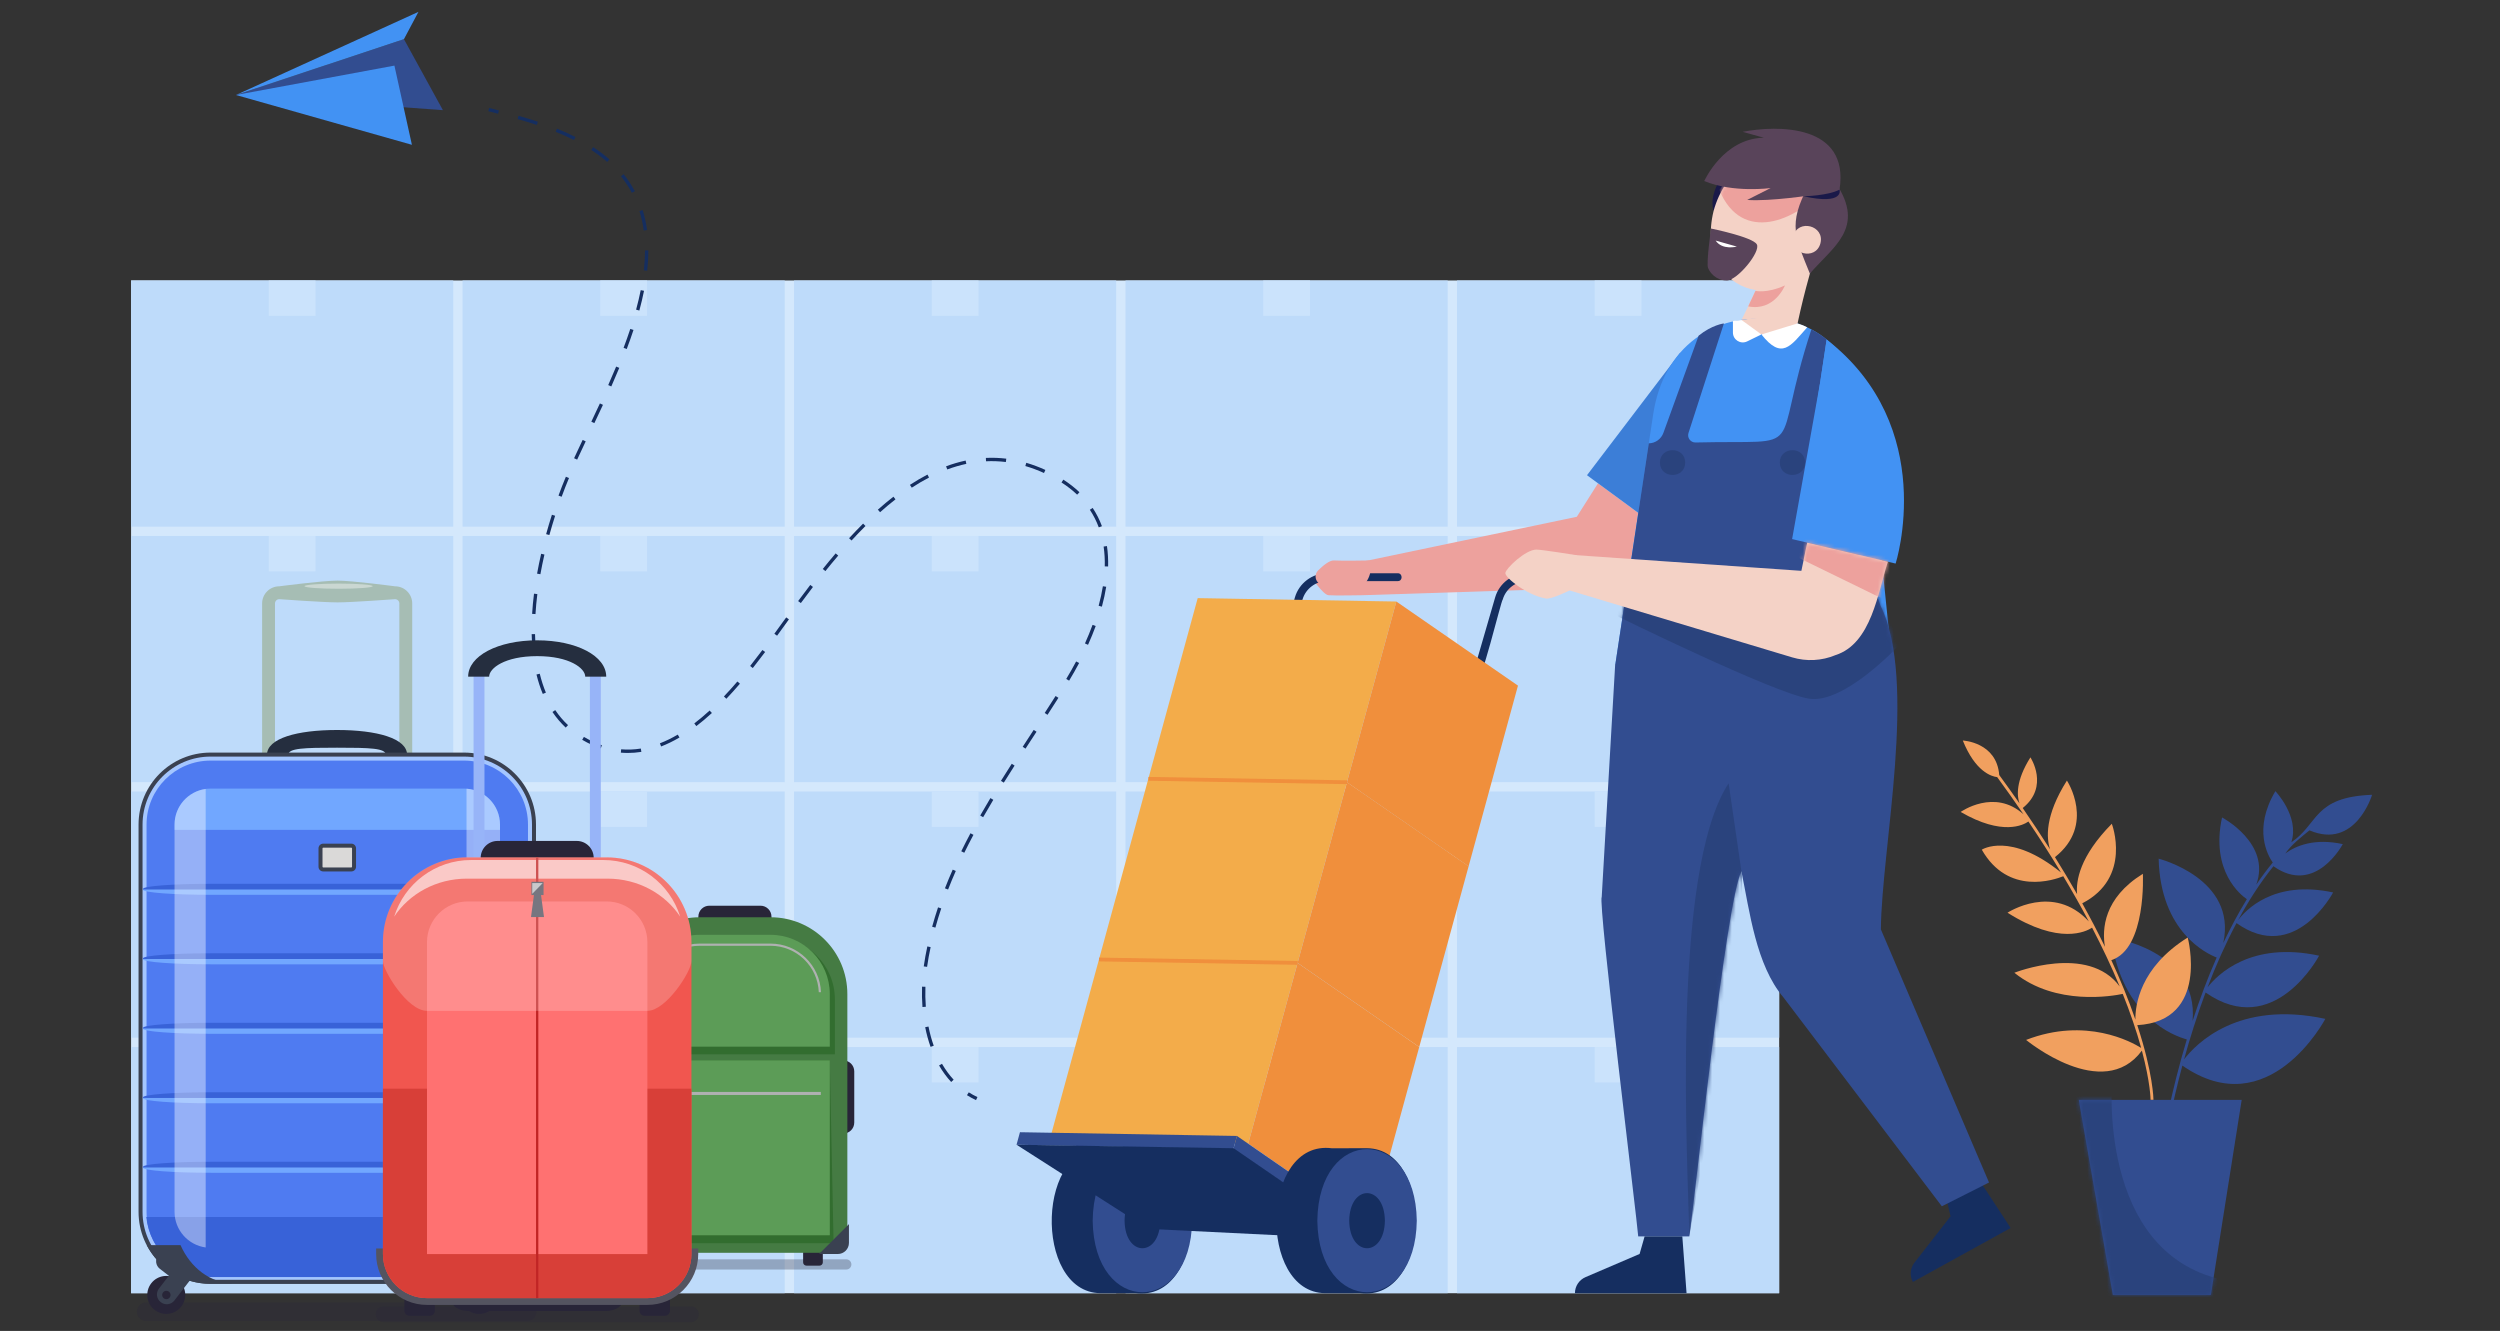 <svg width="633" height="337" viewBox="0 0 633 337" fill="none" xmlns="http://www.w3.org/2000/svg">
<rect x="0" y="0" width="633" height="337" fill="#333333" stroke="none"/>
<path d="M450.486 71.016H33.187V327.442H450.486V71.016Z" fill="#D4E8FC"/>
<path d="M114.761 265.108H33.187V327.442H114.761V265.108Z" fill="#BEDBFA"/>
<path d="M79.894 265.108H68.053V274.069H79.894V265.108Z" fill="#CBE3FC"/>
<path d="M198.692 265.108H117.118V327.442H198.692V265.108Z" fill="#BEDBFA"/>
<path d="M163.826 265.108H151.984V274.069H163.826V265.108Z" fill="#CBE3FC"/>
<path d="M282.623 265.108H201.049V327.442H282.623V265.108Z" fill="#BEDBFA"/>
<path d="M247.757 265.108H235.916V274.069H247.757V265.108Z" fill="#CBE3FC"/>
<path d="M366.555 265.108H284.981V327.442H366.555V265.108Z" fill="#BEDBFA"/>
<path d="M331.688 265.108H319.847V274.069H331.688V265.108Z" fill="#CBE3FC"/>
<path d="M450.486 265.108H368.912V327.442H450.486V265.108Z" fill="#BEDBFA"/>
<path d="M415.619 265.108H403.778V274.069H415.619V265.108Z" fill="#CBE3FC"/>
<path d="M114.761 200.411H33.187V262.744H114.761V200.411Z" fill="#BEDBFA"/>
<path d="M79.894 200.411H68.053V209.371H79.894V200.411Z" fill="#CBE3FC"/>
<path d="M198.692 200.411H117.118V262.744H198.692V200.411Z" fill="#BEDBFA"/>
<path d="M163.826 200.411H151.984V209.371H163.826V200.411Z" fill="#CBE3FC"/>
<path d="M282.623 200.411H201.049V262.744H282.623V200.411Z" fill="#BEDBFA"/>
<path d="M247.757 200.411H235.916V209.371H247.757V200.411Z" fill="#CBE3FC"/>
<path d="M366.555 200.411H284.981V262.744H366.555V200.411Z" fill="#BEDBFA"/>
<path d="M331.688 200.411H319.847V209.371H331.688V200.411Z" fill="#CBE3FC"/>
<path d="M450.486 200.411H368.912V262.744H450.486V200.411Z" fill="#BEDBFA"/>
<path d="M415.619 200.411H403.778V209.371H415.619V200.411Z" fill="#CBE3FC"/>
<path d="M114.761 135.713H33.187V198.047H114.761V135.713Z" fill="#BEDBFA"/>
<path d="M79.894 135.713H68.053V144.673H79.894V135.713Z" fill="#CBE3FC"/>
<path d="M198.692 135.713H117.118V198.047H198.692V135.713Z" fill="#BEDBFA"/>
<path d="M163.826 135.713H151.984V144.673H163.826V135.713Z" fill="#CBE3FC"/>
<path d="M282.623 135.713H201.049V198.047H282.623V135.713Z" fill="#BEDBFA"/>
<path d="M247.757 135.713H235.916V144.673H247.757V135.713Z" fill="#CBE3FC"/>
<path d="M366.555 135.713H284.981V198.047H366.555V135.713Z" fill="#BEDBFA"/>
<path d="M331.688 135.713H319.847V144.673H331.688V135.713Z" fill="#CBE3FC"/>
<path d="M450.486 135.713H368.912V198.047H450.486V135.713Z" fill="#BEDBFA"/>
<path d="M415.619 135.713H403.778V144.673H415.619V135.713Z" fill="#CBE3FC"/>
<path d="M114.761 71.016H33.187V133.349H114.761V71.016Z" fill="#BEDBFA"/>
<path d="M79.894 71.016H68.053V79.976H79.894V71.016Z" fill="#CBE3FC"/>
<path d="M198.692 71.016H117.118V133.349H198.692V71.016Z" fill="#BEDBFA"/>
<path d="M163.826 71.016H151.984V79.976H163.826V71.016Z" fill="#CBE3FC"/>
<path d="M282.623 71.016H201.049V133.349H282.623V71.016Z" fill="#BEDBFA"/>
<path d="M247.757 71.016H235.916V79.976H247.757V71.016Z" fill="#CBE3FC"/>
<path d="M366.555 71.016H284.981V133.349H366.555V71.016Z" fill="#BEDBFA"/>
<path d="M331.688 71.016H319.847V79.976H331.688V71.016Z" fill="#CBE3FC"/>
<path d="M450.486 71.016H368.912V133.349H450.486V71.016Z" fill="#BEDBFA"/>
<path d="M415.619 71.016H403.778V79.976H415.619V71.016Z" fill="#CBE3FC"/>
<path d="M492.841 303.47L493.877 307.968L484.729 319.716C483.64 321.116 483.489 323.03 484.346 324.583L509.089 310.926L501.203 298.855L492.841 303.47Z" fill="#152E60"/>
<path d="M344.915 150.71C344.915 150.71 337.788 150.85 336.375 150.71C334.961 150.57 332.054 146.142 332.054 146.142L346.02 145.363L344.915 150.71Z" fill="#EDA19D"/>
<path d="M404.617 122.372L399.245 130.848L342.631 142.696L344.915 150.71L396.941 149.032C402.987 149.164 408.441 144.99 413.042 141.542L414.81 129.86L404.617 122.372Z" fill="#EDA19D"/>
<path d="M439.054 41.089C437.856 41.785 432.25 48.319 433.886 53.396L441.235 44.347L439.054 41.089Z" fill="#1A1949"/>
<path d="M460.915 60.471C454.916 82.012 428.559 75.109 433.886 53.395C439.885 31.855 466.242 38.758 460.915 60.471Z" fill="#F4D2C6"/>
<mask id="mask0_40_44784" style="mask-type:luminance" maskUnits="userSpaceOnUse" x="433" y="40" width="29" height="34">
<path d="M460.915 60.471C454.916 82.012 428.559 75.109 433.886 53.395C439.885 31.855 466.242 38.758 460.915 60.471Z" fill="white"/>
</mask>
<g mask="url(#mask0_40_44784)">
<path d="M435.297 48.007C441.087 62.104 454.998 55.498 461.237 48.386L439.903 42.356L435.297 48.007Z" fill="#EDA19D"/>
</g>
<path d="M461.168 59.38C461.168 59.38 453.2 84.418 453.908 92.64C453.908 92.64 444.827 92.987 437.209 88.268C437.209 88.268 448.108 67.965 448.39 62.726L461.168 59.38Z" fill="#F4D2C6"/>
<path d="M444.484 73.648C444.484 73.648 447.365 74.358 451.95 72.269C451.95 72.269 449.336 78.907 442.639 77.575L444.484 73.648Z" fill="#EDA19D"/>
<path d="M457.878 47.062C452.571 56.891 454.592 60.154 458.256 69.273C464.149 62.42 472.396 57.737 464.9 46.456L457.878 47.062Z" fill="#59445A"/>
<path d="M460.931 61.616C459.732 66.117 452.88 64.323 454.04 59.812C455.24 55.311 462.091 57.105 460.931 61.616Z" fill="#F4D2C6"/>
<path d="M459.194 49.343C459.194 49.343 448.277 51.051 442.382 50.623L448.323 47.619C448.323 47.619 438.853 48.9 431.519 45.839C431.519 45.839 436.361 35.017 446.614 34.874L441.235 33.379C449.874 31.683 468.395 31.312 465.766 48.012L459.194 49.343Z" fill="#59445A"/>
<path d="M456.667 49.701C456.667 49.701 462.927 49.563 465.766 48.012C465.766 48.012 467.139 52.001 456.667 49.701Z" fill="#1A1949"/>
<path d="M425.438 89.296L401.828 120.323L416.155 130.848L425.438 89.296Z" fill="#3C7ED7"/>
<path d="M418.599 104.833C421.179 87.67 434.282 79.065 448.972 80.97C460.635 80.969 470.632 91.013 472.724 104.833L479.106 168.082H409.025L418.599 104.833Z" fill="#4292F3"/>
<path d="M408.97 168.082L409.025 168.08L417.475 112.256C419.134 112.226 420.603 111.175 421.169 109.615L430.093 84.996C433.468 82.253 436.494 81.889 436.494 81.889L427.524 109.634C427.136 110.836 428.046 112.062 429.308 112.039C458.852 111.296 447.948 116.087 458.644 83.403C458.644 83.403 460.971 84.606 462.505 85.967L459.421 106.361C456.945 113.505 474.118 146.375 476.135 153.343C485.63 172.487 476.399 214.759 476.237 235.321C476.235 235.32 503.621 299.405 503.621 299.405L491.674 305.43L451.585 252.56C444.625 244.401 443.003 230.735 440.925 220.586C436.987 228.449 429.243 302.747 427.733 313.063H414.796C414.583 309.534 404.547 228.399 405.556 227.092C405.555 227.094 408.97 168.082 408.97 168.082Z" fill="#324D90"/>
<mask id="mask1_40_44784" style="mask-type:luminance" maskUnits="userSpaceOnUse" x="405" y="81" width="99" height="233">
<path d="M408.97 168.082L409.025 168.08L417.475 112.256C419.134 112.226 420.603 111.175 421.169 109.615L430.093 84.996C433.468 82.253 436.494 81.889 436.494 81.889L427.524 109.634C427.136 110.836 428.046 112.062 429.308 112.039C458.852 111.296 447.948 116.087 458.644 83.403C458.644 83.403 460.971 84.606 462.505 85.967L459.421 106.361C456.945 113.505 474.118 146.375 476.135 153.343C485.63 172.487 476.399 214.759 476.237 235.321C476.235 235.32 503.621 299.405 503.621 299.405L491.674 305.43L451.585 252.56C444.625 244.401 443.003 230.735 440.925 220.586C436.987 228.449 429.243 302.747 427.733 313.063H414.796C414.583 309.534 404.547 228.399 405.556 227.092C405.555 227.094 408.97 168.082 408.97 168.082Z" fill="white"/>
</mask>
<g mask="url(#mask1_40_44784)">
<path d="M440.925 220.586L437.689 198.323C422.961 220.754 427.426 295.353 427.733 313.063C430.146 298.035 442.636 234.689 440.925 220.586Z" fill="#2A437D"/>
</g>
<mask id="mask2_40_44784" style="mask-type:luminance" maskUnits="userSpaceOnUse" x="405" y="81" width="99" height="233">
<path d="M408.97 168.082L409.025 168.08L417.475 112.256C419.134 112.226 420.603 111.175 421.169 109.615L430.093 84.996C433.468 82.253 436.494 81.889 436.494 81.889L427.524 109.634C427.136 110.836 428.046 112.062 429.308 112.039C458.852 111.296 447.948 116.087 458.644 83.403C458.644 83.403 460.971 84.606 462.505 85.967L459.421 106.361C456.945 113.505 474.118 146.375 476.135 153.343C485.63 172.487 476.399 214.759 476.237 235.321C476.235 235.32 503.621 299.405 503.621 299.405L491.674 305.43L451.585 252.56C444.625 244.401 443.003 230.735 440.925 220.586C436.987 228.449 429.243 302.747 427.733 313.063H414.796C414.583 309.534 404.547 228.399 405.556 227.092C405.555 227.094 408.97 168.082 408.97 168.082Z" fill="white"/>
</mask>
<g mask="url(#mask2_40_44784)">
<path d="M409.025 155.787C409.025 155.787 449.212 175.566 458.09 176.915C466.968 178.263 480.566 163.654 480.566 163.654L475.846 147.022L455.393 161.406L409.767 149.944L409.025 155.787Z" fill="#2A437D"/>
</g>
<path d="M416.413 313.063L415.146 317.501L401.461 323.367C399.831 324.065 398.774 325.668 398.774 327.442H427.036L425.964 313.063H416.413Z" fill="#152E60"/>
<path d="M450.645 117.122C450.663 121.308 457.028 121.308 457.046 117.122C457.028 112.936 450.663 112.936 450.645 117.122Z" fill="#2A437D"/>
<path d="M420.293 117.122C420.312 121.308 426.677 121.308 426.695 117.122C426.676 112.936 420.311 112.936 420.293 117.122Z" fill="#2A437D"/>
<path d="M460.869 96.788L453.763 136.496L479.972 142.696C479.972 142.696 491.057 108.148 462.505 85.967L460.869 96.788Z" fill="#4292F3"/>
<path d="M455.153 81.889C455.153 81.889 445.166 88.722 440.947 81.019C440.947 81.019 451.272 79.064 455.153 81.889Z" fill="#F4D2C6"/>
<path d="M455.153 81.889L445.987 84.684C451.183 91.209 453.342 87.66 457.583 82.879C457.583 82.879 456.763 82.406 455.153 81.889Z" fill="white"/>
<path d="M445.987 84.683L442.376 86.445C440.714 87.256 438.777 86.046 438.777 84.197V81.288C438.777 81.288 439.756 81.097 440.947 81.019L445.987 84.683Z" fill="white"/>
<path d="M373.591 172.998C372.942 173.005 372.439 172.35 372.633 171.723L378.576 151.249C379.619 147.656 382.962 145.145 386.704 145.145H404.617C405.9 145.133 405.919 147.154 404.617 147.139H386.705C383.844 147.139 381.289 149.058 380.492 151.805C380.057 152.078 374.887 174.054 373.591 172.998Z" fill="#152E60"/>
<path d="M322.89 172.998C322.241 173.005 321.738 172.35 321.932 171.723L327.875 151.249C328.919 147.656 332.261 145.145 336.004 145.145H353.916C355.199 145.133 355.218 147.154 353.916 147.139H336.004C333.143 147.139 330.588 149.058 329.791 151.805C329.356 152.078 324.186 174.054 322.89 172.998Z" fill="#152E60"/>
<path d="M289.255 290.726C286.302 290.763 283.348 290.699 280.395 290.748C262.317 288.358 261.514 327.273 278.624 327.429C281.576 327.393 284.53 327.456 287.483 327.407C305.561 329.797 306.365 290.882 289.255 290.726Z" fill="#152E60"/>
<path d="M301.846 309.078C301.519 333.23 276.99 333.228 276.665 309.077C276.992 284.925 301.521 284.928 301.846 309.078Z" fill="#324D90"/>
<path d="M293.771 309.078C293.653 318.383 284.857 318.382 284.74 309.078C284.858 299.772 293.653 299.773 293.771 309.078Z" fill="#152E60"/>
<path d="M316.044 289.582L265.75 288.719L278.255 242.951L328.55 243.814L316.044 289.582Z" fill="#F3AC4A"/>
<path d="M346.842 310.876L316.044 289.582L328.55 243.814L359.347 265.108L346.842 310.876Z" fill="#F08F3C"/>
<path d="M328.55 243.814L278.255 242.951L290.76 197.183L341.055 198.046L328.55 243.814Z" fill="#F3AC4A"/>
<path d="M359.347 265.108L328.55 243.814L341.055 198.047L371.853 219.34L359.347 265.108Z" fill="#F08F3C"/>
<path d="M341.047 198.075L290.753 197.211L303.258 151.444L353.553 152.307L341.047 198.075Z" fill="#F3AC4A"/>
<path d="M371.845 219.368L341.047 198.075L353.553 152.307L384.35 173.601L371.845 219.368Z" fill="#F08F3C"/>
<path d="M313.196 287.62L312.269 291.015L346.025 313.866L346.841 310.882L313.196 287.62Z" fill="#324D90"/>
<path d="M313.196 287.62L312.269 291.015L257.388 289.845L258.253 286.677L313.196 287.62Z" fill="#324D90"/>
<path d="M312.346 290.732L257.388 289.845L290.675 311.148L346.025 313.866L312.346 290.732Z" fill="#152E60"/>
<path d="M278.293 242.46L278.276 243.426L328.573 244.291L328.59 243.325L278.293 242.46Z" fill="#F08F3C"/>
<path d="M290.789 196.718L290.772 197.684L341.07 198.549L341.086 197.583L290.789 196.718Z" fill="#F08F3C"/>
<path d="M346.139 290.726C343.185 290.763 340.232 290.699 337.279 290.748C319.2 288.358 318.397 327.273 335.507 327.429C338.46 327.393 341.413 327.456 344.367 327.407C362.445 329.797 363.248 290.882 346.139 290.726Z" fill="#152E60"/>
<path d="M358.73 309.078C358.402 333.23 333.874 333.228 333.548 309.077C333.876 284.925 358.404 284.928 358.73 309.078Z" fill="#324D90"/>
<path d="M350.654 309.078C350.536 318.383 341.741 318.382 341.624 309.078C341.742 299.772 350.537 299.773 350.654 309.078Z" fill="#152E60"/>
<path d="M457.582 137.4L456.11 144.536L397.685 140.474L395.126 148.815L453.774 166.443C457.386 167.529 461.262 167.328 464.743 165.876C473.881 162.963 475.482 149.942 478.009 142.232L457.582 137.4Z" fill="#F4D2C6"/>
<mask id="mask3_40_44784" style="mask-type:luminance" maskUnits="userSpaceOnUse" x="395" y="137" width="84" height="31">
<path d="M457.582 137.4L456.11 144.536L397.685 140.474L395.126 148.815L453.774 166.443C457.386 167.529 461.262 167.328 464.743 165.876C473.881 162.963 475.482 149.942 478.009 142.232L457.582 137.4Z" fill="white"/>
</mask>
<g mask="url(#mask3_40_44784)">
<path d="M453.846 140.474L478.009 152.267L482.09 140.474L457.046 132.223L453.846 140.474Z" fill="#EDA19D"/>
</g>
<path d="M399.245 140.583C399.245 140.583 390.39 139.156 389.02 139.156C386.244 139.156 381.271 143.933 381.156 145.075C381.042 146.217 386.429 150.627 391.411 151.552C392.764 151.803 397.412 149.502 397.412 149.502L399.245 140.583Z" fill="#F4D2C6"/>
<path d="M346.668 141.907C348.901 147.209 341.217 154.648 333.718 147.491C332.884 146.635 332.908 145.26 333.759 144.422C334.944 143.255 336.636 141.826 337.749 141.907C339.616 142.043 346.668 141.907 346.668 141.907Z" fill="#EDA19D"/>
<path d="M433.228 57.864C433.228 57.864 443.778 60.013 444.826 61.868C445.875 63.722 439.911 71.016 437.209 71.016C434.506 71.016 432.963 69.057 432.48 67.847C431.996 66.638 433.228 57.864 433.228 57.864Z" fill="#59445A"/>
<path d="M434.396 60.912L439.773 62.435C439.773 62.435 436.109 63.434 434.396 60.912Z" fill="white"/>
<path d="M584.751 210.242C596.419 215.245 600.612 201.244 600.612 201.244C585.656 201.8 587.1 208.642 580.162 213.262C582.301 206.779 576.13 200.321 576.13 200.321C570.381 209.985 574.27 216.703 575.463 218.387C573.997 220.171 572.603 222.048 571.279 223.994C575.126 213.561 562.62 206.976 562.62 206.976C559.676 220.572 567.335 226.6 568.903 227.673C566.696 231.272 564.708 235.025 562.929 238.778C566.515 222.458 546.571 217.415 546.571 217.415C547.013 235.981 558.767 241.482 561.257 242.441C558.799 248.052 556.943 253.065 555.159 258.52C556.761 240.495 534.54 237.384 534.54 237.384C537.247 257.725 550.799 262.403 553.7 263.178C549.576 276.894 547.828 287.632 547.807 287.761L548.53 287.877C548.547 287.769 549.77 280.259 552.576 269.804C574.512 285.057 588.773 257.976 588.773 257.976C566.676 253.191 555.966 264.366 553.004 268.233C554.424 263.064 556.367 256.86 558.452 251.305C575.871 263.495 587.199 241.982 587.199 241.982C569.897 238.235 561.406 246.839 558.944 249.999C560.954 244.745 563.39 239.154 566.283 233.726C581.098 244.292 590.744 225.97 590.744 225.97C575.578 222.686 568.429 230.631 566.664 233.02C569.281 228.189 572.263 223.507 575.635 219.326C586.269 226.875 593.19 213.728 593.19 213.728C586.035 212.179 581.361 214.108 578.634 216.102C580.29 213.784 582.616 211.992 584.751 210.242Z" fill="#324D90"/>
<path d="M553.927 237.385C541.764 244.984 540.639 254.582 540.682 258.161C538.938 253.077 536.883 248.089 534.582 243.113C543.539 240.215 542.575 221.247 542.575 221.247C532.643 227.405 532.206 235.264 532.977 239.737C531.162 236.003 529.231 232.32 527.226 228.72C539.928 222.173 534.709 208.575 534.709 208.575C526.526 216.869 525.601 223.11 525.923 226.407C524.093 223.198 522.213 220.065 520.317 217.025C530.69 208.811 523.343 197.639 523.343 197.639C517.696 206.582 518.148 212.262 519.083 215.065C516.764 211.409 514.432 207.902 512.15 204.592C518.969 199.136 514.103 191.763 514.103 191.763C510.302 197.808 510.691 201.601 511.337 203.42C509.582 200.898 507.862 198.495 506.203 196.232C505.55 187.878 496.984 187.503 496.984 187.503C500.158 195.391 504.231 196.597 505.689 196.769C507.832 199.695 510.08 202.857 512.368 206.206C505.001 199.494 496.441 205.584 496.441 205.584C507.028 211.738 512.358 208.878 513.591 208.006C516.334 212.076 519.12 216.402 521.847 220.914C508.955 210.489 501.788 215.138 501.788 215.138C508.466 226.842 520.169 222.777 522.417 221.86C524.64 225.571 526.816 229.402 528.89 233.313C519.868 223.493 508.303 231.098 508.303 231.098C521.435 239.391 528.247 235.865 529.716 234.88C532.255 239.758 534.622 244.75 536.71 249.778C528.716 238.9 510.038 246.3 510.038 246.3C520.525 254.784 535.024 252.176 537.475 251.656C539.212 255.931 541.072 261.36 542.139 265.333C539.737 263.83 528.146 257.431 513.007 263.309C513.007 263.309 532.457 279.37 542.325 266.02C544.495 274.151 544.526 278.426 544.526 278.482L545.258 278.483C545.258 278.414 545.215 271.861 541.155 259.569C559.562 258.518 553.927 237.385 553.927 237.385Z" fill="#F1A05F"/>
<path d="M526.34 278.483H567.597L559.788 327.884H534.968L526.34 278.483Z" fill="#324D90"/>
<mask id="mask4_40_44784" style="mask-type:luminance" maskUnits="userSpaceOnUse" x="526" y="278" width="42" height="50">
<path d="M526.34 278.483H567.597L559.788 327.884H534.968L526.34 278.483Z" fill="white"/>
</mask>
<g mask="url(#mask4_40_44784)">
<path d="M534.813 272.988C534.813 272.988 530.752 316.975 562.802 324.048L560.773 330.016H530.13L523.9 274.093L534.813 272.988Z" fill="#2A437D"/>
</g>
<path d="M247.127 278.552C246.337 278.184 245.565 277.763 244.835 277.3L245.292 276.58C245.991 277.023 246.73 277.426 247.487 277.778L247.127 278.552Z" fill="#152E60"/>
<path d="M240.84 273.964C239.698 272.733 238.666 271.324 237.773 269.776L238.511 269.35C239.373 270.843 240.367 272.2 241.465 273.384L240.84 273.964ZM235.618 265.069C235.061 263.505 234.603 261.829 234.257 260.086L235.093 259.92C235.431 261.622 235.878 263.258 236.421 264.783L235.618 265.069ZM233.568 254.976C233.44 253.284 233.407 251.538 233.463 249.824L234.315 249.851C234.26 251.535 234.293 253.251 234.418 254.912L233.568 254.976ZM234.738 244.806L233.893 244.691C234.125 242.99 234.446 241.314 234.801 239.634L235.635 239.812C235.284 241.472 234.967 243.126 234.738 244.806ZM236.841 234.875L236.019 234.649C236.464 233.029 236.967 231.378 237.513 229.741L238.322 230.011C237.78 231.634 237.282 233.27 236.841 234.875ZM240.052 225.229L239.258 224.92C239.864 223.364 240.526 221.772 241.227 220.187L242.007 220.531C241.311 222.105 240.654 223.686 240.052 225.229ZM244.158 215.917L243.391 215.542C244.119 214.057 244.903 212.522 245.723 210.981L246.476 211.381C245.66 212.914 244.88 214.44 244.158 215.917ZM248.934 206.917L248.192 206.495C248.999 205.077 249.867 203.59 250.774 202.076L251.506 202.514C250.602 204.023 249.737 205.504 248.934 206.917ZM254.166 198.162L253.442 197.711C254.286 196.356 255.18 194.941 256.173 193.388L256.892 193.847C255.9 195.398 255.009 196.809 254.166 198.162ZM158.992 190.649C158.398 190.649 157.796 190.622 157.203 190.572L157.276 189.722C158.918 189.864 160.591 189.8 162.259 189.533L162.394 190.375C161.259 190.556 160.114 190.649 158.992 190.649ZM259.66 189.556L258.944 189.092C259.864 187.675 260.809 186.227 261.733 184.81L262.447 185.275C261.524 186.693 260.58 188.14 259.66 189.556ZM152.118 189.493C150.543 188.958 148.959 188.226 147.411 187.317L147.843 186.582C149.341 187.461 150.872 188.17 152.392 188.686L152.118 189.493ZM167.394 189.004L167.087 188.208C168.574 187.633 170.096 186.891 171.61 186.002L172.042 186.737C170.488 187.65 168.925 188.412 167.394 189.004ZM143.241 184.229C141.991 183.06 140.86 181.729 139.879 180.273L140.586 179.797C141.531 181.199 142.62 182.481 143.823 183.605L143.241 184.229ZM176.314 183.848L175.796 183.17C177.07 182.198 178.375 181.1 179.676 179.906L180.253 180.534C178.933 181.746 177.608 182.861 176.314 183.848ZM265.232 180.99L264.516 180.527C265.538 178.947 266.439 177.541 267.272 176.229L267.992 176.686C267.158 178 266.255 179.408 265.232 180.99ZM183.914 176.927L183.296 176.339C184.406 175.172 185.552 173.899 186.703 172.557L187.35 173.112C186.19 174.466 185.034 175.749 183.914 176.927ZM137.434 175.704C136.797 174.18 136.26 172.525 135.838 170.786L136.667 170.585C137.078 172.281 137.601 173.892 138.22 175.375L137.434 175.704ZM270.703 172.345L269.973 171.904C270.856 170.445 271.699 168.956 272.479 167.479L273.234 167.877C272.445 169.369 271.594 170.872 270.703 172.345ZM190.605 169.154L189.936 168.624C190.926 167.375 191.942 166.051 193.044 164.579L193.727 165.09C192.62 166.568 191.599 167.898 190.605 169.154ZM134.947 165.706C134.759 164.071 134.648 162.343 134.617 160.568L135.47 160.553C135.5 162.3 135.609 164.001 135.794 165.608L134.947 165.706ZM275.49 163.266L274.713 162.916C275.423 161.338 276.069 159.756 276.633 158.214L277.434 158.507C276.863 160.068 276.209 161.669 275.49 163.266ZM196.758 160.964L196.067 160.463C196.962 159.227 198.173 157.553 199.065 156.322L199.756 156.823C198.868 158.047 197.648 159.735 196.758 160.964ZM135.584 155.482L134.733 155.431C134.832 153.78 134.993 152.059 135.21 150.318L136.056 150.423C135.841 152.147 135.682 153.849 135.584 155.482ZM279 153.605L278.177 153.382C278.634 151.697 278.995 150.032 279.251 148.435L280.093 148.57C279.832 150.197 279.465 151.891 279 153.605ZM202.772 152.7L202.087 152.192C203.181 150.714 204.187 149.376 205.163 148.101L205.841 148.619C204.867 149.891 203.863 151.225 202.772 152.7ZM136.826 145.395L135.987 145.244C136.284 143.598 136.632 141.907 137.02 140.217L137.851 140.409C137.466 142.085 137.121 143.763 136.826 145.395ZM208.988 144.604L208.323 144.069C209.427 142.695 210.526 141.366 211.589 140.121L212.238 140.674C211.18 141.914 210.087 143.236 208.988 144.604ZM280.578 143.43L279.725 143.41C279.769 141.726 279.672 139.978 279.436 138.387L280.28 138.263C280.523 139.901 280.623 141.698 280.578 143.43ZM215.613 136.857L214.985 136.28C216.174 134.985 217.37 133.739 218.537 132.577L219.139 133.182C217.98 134.335 216.794 135.572 215.613 136.857ZM139.101 135.472L138.279 135.246C138.73 133.614 139.222 131.961 139.745 130.332L140.557 130.592C140.038 132.21 139.548 133.852 139.101 135.472ZM278.211 133.531C277.627 131.954 276.867 130.455 275.951 129.074L276.661 128.602C277.614 130.038 278.404 131.596 279.01 133.235L278.211 133.531ZM222.837 129.691L222.27 129.055C223.585 127.882 224.912 126.774 226.213 125.761L226.736 126.434C225.45 127.435 224.138 128.531 222.837 129.691ZM142.21 125.775L141.409 125.482C142.013 123.835 142.643 122.228 143.282 120.706L144.069 121.036C143.434 122.546 142.809 124.141 142.21 125.775ZM272.731 125.248C271.563 124.136 270.233 123.097 268.776 122.161L269.237 121.443C270.739 122.408 272.113 123.481 273.319 124.631L272.731 125.248ZM230.861 123.48L230.394 122.766C231.873 121.799 233.368 120.923 234.836 120.162L235.228 120.919C233.786 121.667 232.316 122.528 230.861 123.48ZM264.339 119.765C262.775 119.052 261.186 118.458 259.615 118L259.854 117.181C261.464 117.651 263.092 118.259 264.692 118.989L264.339 119.765ZM239.843 118.865L239.546 118.066C241.194 117.454 242.861 116.966 244.5 116.615L244.678 117.449C243.079 117.791 241.453 118.267 239.843 118.865ZM254.686 116.981C253.017 116.778 251.338 116.716 249.661 116.796L249.62 115.944C251.346 115.861 253.073 115.925 254.79 116.135L254.686 116.981ZM146.134 116.376L145.359 116.02C146.114 114.377 146.916 112.681 147.53 111.386L148.3 111.752C147.687 113.044 146.887 114.738 146.134 116.376ZM150.494 107.135L149.724 106.77C150.594 104.934 151.263 103.508 151.894 102.147L152.668 102.505C152.036 103.869 151.366 105.297 150.494 107.135ZM154.781 97.847L154.002 97.502C154.734 95.85 155.392 94.317 156.013 92.816L156.801 93.142C156.177 94.65 155.516 96.189 154.781 97.847ZM158.689 88.376L157.891 88.075C158.511 86.429 159.083 84.814 159.591 83.275L160.4 83.542C159.889 85.092 159.314 86.719 158.689 88.376ZM161.882 78.628L161.06 78.404C161.52 76.711 161.914 75.048 162.232 73.461L163.068 73.629C162.746 75.234 162.348 76.916 161.882 78.628ZM163.868 68.547L163.021 68.452C163.216 66.715 163.316 65.015 163.319 63.402L164.172 63.403C164.169 65.048 164.067 66.779 163.868 68.547ZM162.995 58.365C162.763 56.661 162.399 55.008 161.915 53.451L162.729 53.198C163.228 54.799 163.602 56.499 163.84 58.25L162.995 58.365ZM159.988 48.816C159.209 47.35 158.279 45.94 157.223 44.628L157.888 44.093C158.977 45.448 159.938 46.902 160.742 48.416L159.988 48.816ZM153.741 41.003C152.524 39.933 151.17 38.912 149.717 37.968L150.182 37.253C151.669 38.219 153.056 39.265 154.304 40.363L153.741 41.003ZM145.325 35.456C143.886 34.729 142.331 34.028 140.702 33.372L141.021 32.581C142.672 33.246 144.249 33.957 145.709 34.695L145.325 35.456ZM135.929 31.633C134.437 31.139 132.845 30.652 131.061 30.144L131.295 29.324C133.09 29.835 134.693 30.326 136.197 30.823L135.929 31.633Z" fill="#152E60"/>
<path d="M126.119 28.801C125.293 28.585 124.468 28.371 123.644 28.158L123.858 27.332C124.682 27.546 125.509 27.759 126.335 27.976L126.119 28.801Z" fill="#152E60"/>
<path d="M102.276 9.915L59.744 24.053L112.145 27.893L102.276 9.915Z" fill="#324D90"/>
<path d="M59.744 24.053L99.863 16.611L104.296 36.667L59.744 24.053Z" fill="#4292F3"/>
<path d="M102.276 9.915L105.952 3L59.744 24.053L102.276 9.915Z" fill="#4292F3"/>
<g opacity="0.3">
<path d="M215.572 320.153C215.572 320.868 214.992 321.447 214.278 321.447H158.958C158.243 321.447 157.664 320.868 157.664 320.153C157.664 319.439 158.243 318.859 158.958 318.859H214.278C214.992 318.858 215.572 319.438 215.572 320.153Z" fill="#282538"/>
</g>
<path d="M212.961 287.012H213.521C215.054 287.012 216.298 285.768 216.298 284.234V271.273C216.298 269.74 215.055 268.496 213.521 268.496H212.961V287.012Z" fill="#282538"/>
<path d="M195.338 232.661V232.101C195.338 230.567 194.095 229.324 192.561 229.324H179.6C178.066 229.324 176.823 230.567 176.823 232.101V232.661H195.338Z" fill="#282538"/>
<path d="M168.886 319.634C168.886 320.09 168.517 320.459 168.062 320.459H164.724C164.268 320.459 163.899 320.09 163.899 319.634V310.021C163.899 309.565 164.268 309.196 164.724 309.196H168.062C168.517 309.196 168.886 309.565 168.886 310.021V319.634Z" fill="#282538"/>
<path d="M208.337 319.634C208.337 320.09 207.968 320.459 207.512 320.459H204.174C203.719 320.459 203.35 320.09 203.35 319.634V310.021C203.35 309.565 203.719 309.196 204.174 309.196H207.512C207.968 309.196 208.337 309.565 208.337 310.021V319.634Z" fill="#282538"/>
<path d="M214.549 314.435V251.693C214.549 240.956 205.845 232.252 195.107 232.252H177.128C166.391 232.252 157.687 240.956 157.687 251.693V314.435C157.687 315.969 158.93 317.213 160.465 317.213H211.772C213.305 317.212 214.549 315.969 214.549 314.435Z" fill="#457B43"/>
<path d="M211.392 266.965V253.026C211.392 244.377 204.303 237.34 195.59 237.34H176.646C167.933 237.34 160.844 244.377 160.844 253.026V266.965H211.392Z" fill="#326D2F"/>
<path d="M210.105 265.02V251.693C210.105 243.423 203.378 236.696 195.108 236.696H177.128C168.859 236.696 162.13 243.423 162.13 251.693V265.02H210.105Z" fill="#5C9C57"/>
<path d="M164.92 251.226C165.167 244.704 170.547 239.473 177.128 239.473H195.108C201.69 239.473 207.07 244.704 207.316 251.226H207.872C207.625 244.397 201.996 238.917 195.108 238.917H177.128C170.24 238.917 164.612 244.397 164.365 251.226H164.92Z" fill="#AFB1B1"/>
<path d="M162.131 268.476L161.17 314.772H211.066L210.105 268.476H162.131Z" fill="#326D2F"/>
<path d="M210.105 268.476H162.13V312.769H210.105V268.476Z" fill="#5C9C57"/>
<path d="M157.284 309.95V314.698C157.284 316.253 158.545 317.514 160.101 317.514H164.848L157.284 309.95Z" fill="#3A4151"/>
<path d="M207.387 317.515H212.135C213.691 317.515 214.952 316.254 214.952 314.699V309.95L207.387 317.515Z" fill="#3A4151"/>
<path d="M207.83 276.479H164.684V277.249H207.83V276.479Z" fill="#AFB1B1"/>
<path d="M165.566 279.455L165.293 277.439H165.525V276.228H164.415V277.439H164.646L164.374 279.455H165.566Z" fill="#545460"/>
<path d="M164.487 277.328V276.339H165.45L164.487 277.328Z" fill="#AFB1B1"/>
<path d="M165.279 253.692L165.007 251.676H165.239V250.465H164.128V251.676H164.36L164.087 253.692H165.279Z" fill="#545460"/>
<path d="M164.201 251.565V250.576H165.164L164.201 251.565Z" fill="#AFB1B1"/>
<g opacity="0.3">
<path d="M135.813 332.122C135.813 333.425 134.756 334.481 133.453 334.481H37.014C35.711 334.481 34.654 333.425 34.654 332.122C34.654 330.819 35.711 329.762 37.014 329.762H133.453C134.756 329.762 135.813 330.819 135.813 332.122Z" fill="#282538"/>
</g>
<path d="M100.03 148.453C100.03 148.453 89.156 147.014 85.469 147.011C81.734 147.008 70.711 148.453 70.711 148.453C68.312 148.453 66.368 150.397 66.368 152.796V287.448C66.368 289.847 68.312 291.791 70.711 291.791H100.03C102.43 291.791 104.374 289.847 104.374 287.448V152.796C104.374 150.397 102.43 148.453 100.03 148.453ZM101.116 287.448C101.116 288.046 100.629 288.533 100.03 288.533H70.711C70.113 288.533 69.626 288.046 69.626 287.448V152.796C69.626 152.198 70.113 151.711 70.711 151.711C70.711 151.711 81.781 152.524 85.47 152.524C89.111 152.524 100.03 151.711 100.03 151.711C100.629 151.711 101.116 152.198 101.116 152.796V287.448Z" fill="#A6BDB4"/>
<path opacity="0.4" d="M85.732 149.074C90.501 149.074 94.367 148.781 94.367 148.419C94.367 148.058 90.501 147.765 85.732 147.765C80.963 147.765 77.098 148.058 77.098 148.419C77.098 148.781 80.963 149.074 85.732 149.074Z" fill="white"/>
<path d="M103.072 191.12H97.68C97.68 189.435 93.684 189.316 85.337 189.316C76.989 189.316 72.992 189.433 72.992 191.12H67.6C67.6 186.95 75.225 184.835 85.337 184.835C95.447 184.835 103.072 186.95 103.072 191.12Z" fill="#252E3F"/>
<path d="M45.905 330.807C47.526 328.704 47.136 325.686 45.034 324.065C42.931 322.443 39.912 322.834 38.291 324.936C36.67 327.039 37.061 330.058 39.163 331.679C41.265 333.3 44.285 332.911 45.905 330.807Z" fill="#282538"/>
<path d="M48.71 318.399L45.41 315.854C44.081 314.829 42.173 315.075 41.149 316.405L40.03 317.855C39.211 318.917 39.409 320.443 40.471 321.263L42.75 323.021L40.242 326.274C39.422 327.336 39.62 328.862 40.682 329.682L40.744 329.73C41.806 330.549 43.332 330.351 44.152 329.289L49.262 322.661C50.286 321.332 50.04 319.423 48.71 318.399ZM42.962 328.537C42.605 329.001 41.939 329.087 41.475 328.73C41.011 328.372 40.925 327.706 41.282 327.242C41.639 326.778 42.305 326.692 42.769 327.05C43.233 327.408 43.319 328.074 42.962 328.537Z" fill="#3A4151"/>
<path d="M135.713 306.837C135.713 316.904 127.553 325.065 117.485 325.065H53.308C43.242 325.065 35.08 316.904 35.08 306.837V208.783C35.08 198.717 43.24 190.555 53.308 190.555H117.485C127.552 190.555 135.713 198.715 135.713 208.783V306.837Z" fill="#3A4151"/>
<path d="M53.308 324.051C43.816 324.051 36.093 316.328 36.093 306.836V208.782C36.093 199.29 43.816 191.567 53.308 191.567H117.486C126.977 191.567 134.7 199.29 134.7 208.782V306.836C134.7 316.328 126.977 324.051 117.486 324.051H53.308Z" fill="#A4C6FF"/>
<path d="M53.308 323.039C44.374 323.039 37.106 315.771 37.106 306.837V208.783C37.106 199.849 44.374 192.581 53.308 192.581H117.486C126.419 192.581 133.687 199.849 133.687 208.783V306.837C133.687 315.771 126.419 323.039 117.486 323.039H53.308Z" fill="#4F7BF1"/>
<path d="M37.041 308.14C37.899 316.668 45.117 323.347 53.868 323.347H116.925C125.676 323.347 132.894 316.668 133.752 308.14H37.041Z" fill="#3862D8"/>
<path d="M126.6 210.125V208.783C126.6 203.757 122.512 199.669 117.486 199.669H53.309C48.283 199.669 44.195 203.757 44.195 208.783V210.125H126.6Z" fill="#71A7FF"/>
<path d="M36.202 225.131V225.279C36.202 225.989 43.908 226.567 53.379 226.567H117.415C126.886 226.567 134.591 225.989 134.591 225.279V225.131H36.202Z" fill="#71A7FF"/>
<path d="M134.592 225.217V225.068C134.592 224.358 126.887 223.78 117.416 223.78H53.38C43.909 223.78 36.203 224.358 36.203 225.068V225.217H134.592Z" fill="#3862D8"/>
<path d="M36.202 242.726V242.874C36.202 243.584 43.908 244.162 53.379 244.162H117.415C126.886 244.162 134.591 243.584 134.591 242.874V242.726H36.202Z" fill="#71A7FF"/>
<path d="M134.592 242.811V242.662C134.592 241.952 126.887 241.374 117.416 241.374H53.38C43.909 241.374 36.203 241.952 36.203 242.662V242.811H134.592Z" fill="#3862D8"/>
<path d="M36.202 260.32V260.468C36.202 261.178 43.908 261.756 53.379 261.756H117.415C126.886 261.756 134.591 261.178 134.591 260.468V260.32H36.202Z" fill="#71A7FF"/>
<path d="M134.592 260.406V260.257C134.592 259.547 126.887 258.97 117.416 258.97H53.38C43.909 258.97 36.203 259.547 36.203 260.257V260.406H134.592Z" fill="#3862D8"/>
<path d="M36.202 277.914V278.062C36.202 278.772 43.908 279.35 53.379 279.35H117.415C126.886 279.35 134.591 278.772 134.591 278.062V277.914H36.202Z" fill="#71A7FF"/>
<path d="M134.592 278V277.851C134.592 277.141 126.887 276.564 117.416 276.564H53.38C43.909 276.564 36.203 277.141 36.203 277.851V278H134.592Z" fill="#3862D8"/>
<path d="M36.202 295.509V295.658C36.202 296.368 43.908 296.945 53.379 296.945H117.415C126.886 296.945 134.591 296.368 134.591 295.658V295.509H36.202Z" fill="#71A7FF"/>
<path d="M134.592 295.594V295.445C134.592 294.735 126.887 294.158 117.416 294.158H53.38C43.909 294.158 36.203 294.735 36.203 295.445V295.594H134.592Z" fill="#3862D8"/>
<g opacity="0.4">
<path d="M52.077 199.762C47.633 200.366 44.194 204.176 44.194 208.783V306.837C44.194 311.444 47.633 315.254 52.077 315.858V199.762Z" fill="white"/>
</g>
<g opacity="0.4">
<path d="M118.124 199.701V315.919C122.852 315.589 126.6 311.648 126.6 306.837V208.783C126.6 203.972 122.851 200.031 118.124 199.701Z" fill="white"/>
</g>
<path d="M37.16 315.275H45.712C48.248 320.99 53.223 324.875 58.948 324.875H111.847C117.572 324.875 122.546 320.99 125.083 315.275H133.635C130.59 321.09 124.507 325.064 117.488 325.064H53.31C46.288 325.064 40.206 321.09 37.16 315.275Z" fill="#3A4151"/>
<path d="M125.149 330.807C126.771 328.704 126.38 325.686 124.278 324.065C122.175 322.443 119.156 322.834 117.535 324.936C115.914 327.039 116.304 330.058 118.407 331.679C120.509 333.3 123.527 332.911 125.149 330.807Z" fill="#282538"/>
<path d="M127.954 318.399L126.946 317.622C126.261 318.5 125.475 319.29 124.503 319.876C123.223 320.646 121.87 321.275 120.504 321.871L121.993 323.02L119.485 326.273C118.666 327.335 118.864 328.861 119.926 329.681L119.988 329.728C121.05 330.547 122.576 330.35 123.396 329.288L128.506 322.66C129.529 321.332 129.282 319.423 127.954 318.399ZM122.205 328.537C121.847 329.001 121.181 329.087 120.717 328.73C120.253 328.372 120.167 327.706 120.525 327.242C120.882 326.778 121.548 326.692 122.012 327.05C122.476 327.408 122.563 328.074 122.205 328.537Z" fill="#3A4151"/>
<path d="M80.646 214.795C80.646 214.145 81.175 213.616 81.826 213.616H88.968C89.619 213.616 90.148 214.145 90.148 214.795V219.47C90.148 220.12 89.619 220.649 88.968 220.649H81.826C81.175 220.649 80.646 220.12 80.646 219.47V214.795Z" fill="#3A4151"/>
<path d="M81.826 219.638C81.735 219.638 81.659 219.562 81.659 219.471V214.797C81.659 214.705 81.735 214.63 81.826 214.63H88.967C89.058 214.63 89.134 214.705 89.134 214.797V219.471C89.134 219.562 89.058 219.638 88.967 219.638H81.826Z" fill="#DAD9D8"/>
<g opacity="0.3">
<path d="M176.946 332.772C176.946 333.877 176.05 334.772 174.946 334.772H97.129C96.025 334.772 95.129 333.876 95.129 332.772C95.129 331.667 96.025 330.772 97.129 330.772H174.946C176.05 330.772 176.946 331.668 176.946 332.772Z" fill="#282538"/>
</g>
<path d="M149.364 169.711V283.817C149.364 284.325 148.951 284.737 148.443 284.737H123.588C123.081 284.737 122.667 284.325 122.667 283.817V169.711H119.905V283.817C119.905 285.851 121.554 287.499 123.587 287.499H148.443C150.476 287.499 152.125 285.851 152.125 283.817V169.711H149.364Z" fill="#97B4F8"/>
<path d="M153.497 171.337H148.182C148.182 169.215 144.243 166.133 136.016 166.133C127.789 166.133 123.85 169.216 123.85 171.337H118.535C118.535 166.089 126.05 162.13 136.016 162.13C145.982 162.13 153.497 166.089 153.497 171.337Z" fill="#252E3F"/>
<path d="M150.323 218.082V217.217C150.323 214.846 148.401 212.924 146.031 212.924H126C123.629 212.924 121.708 214.846 121.708 217.217V218.082H150.323Z" fill="#282538"/>
<path d="M153.427 331.942H118.605C116.235 331.942 114.313 330.726 114.313 329.226V326.511H157.718C157.718 326.511 157.718 327.727 157.718 329.226C157.718 330.726 155.797 331.942 153.427 331.942Z" fill="#282538"/>
<path d="M110.101 331.882C110.101 332.585 109.531 333.156 108.826 333.156H103.668C102.964 333.156 102.394 332.586 102.394 331.882V317.025C102.394 316.321 102.964 315.75 103.668 315.75H108.826C109.53 315.75 110.101 316.321 110.101 317.025V331.882Z" fill="#282538"/>
<path d="M169.637 331.882C169.637 332.585 169.067 333.156 168.363 333.156H163.204C162.501 333.156 161.93 332.586 161.93 331.882V317.025C161.93 316.321 162.501 315.75 163.204 315.75H168.363C169.066 315.75 169.637 316.321 169.637 317.025V331.882Z" fill="#282538"/>
<path d="M95.24 316.119V317.526C95.24 324.627 101.017 330.403 108.116 330.403H163.915C171.015 330.403 176.791 324.627 176.791 317.526V316.119H95.24Z" fill="#545460"/>
<path d="M96.957 238.55V317.526C96.957 323.69 101.953 328.686 108.116 328.686H163.915C170.078 328.686 175.074 323.69 175.074 317.526V238.55C175.074 226.697 165.466 217.089 153.613 217.089H118.417C106.565 217.089 96.957 226.697 96.957 238.55Z" fill="#F1564F"/>
<g opacity="0.6">
<path d="M118.224 222.471H153.807C161.581 222.471 168.396 226.318 172.227 232.095C169.647 223.787 161.899 217.755 152.743 217.755H119.288C110.132 217.755 102.384 223.787 99.804 232.095C103.634 226.317 110.45 222.471 118.224 222.471Z" fill="white"/>
</g>
<path d="M96.957 275.649V317.525C96.957 323.689 101.953 328.685 108.116 328.685H163.915C170.078 328.685 175.074 323.689 175.074 317.525V275.649H96.957Z" fill="#D83F38"/>
<path d="M108.116 317.525V238.549C108.116 232.869 112.737 228.248 118.418 228.248H153.614C159.294 228.248 163.916 232.869 163.916 238.549V317.525H108.116Z" fill="#FF7171"/>
<path d="M136.309 217.089H135.723V328.686H136.309V217.089Z" fill="#C12525"/>
<path d="M137.743 232.209L136.989 226.632H137.63V223.28H134.558V226.632H135.198L134.445 232.209H137.743Z" fill="#545460"/>
<path opacity="0.6" d="M134.758 226.326V223.589H137.424L134.758 226.326Z" fill="white"/>
<g opacity="0.2">
<path d="M153.613 217.034H118.417C106.564 217.034 96.956 226.642 96.956 238.495V243.359C96.956 245.648 103.108 255.95 108.115 255.95H163.914C168.666 255.95 175.073 245.935 175.073 243.359V238.495C175.074 226.642 165.466 217.034 153.613 217.034Z" fill="white"/>
</g>
</svg>
